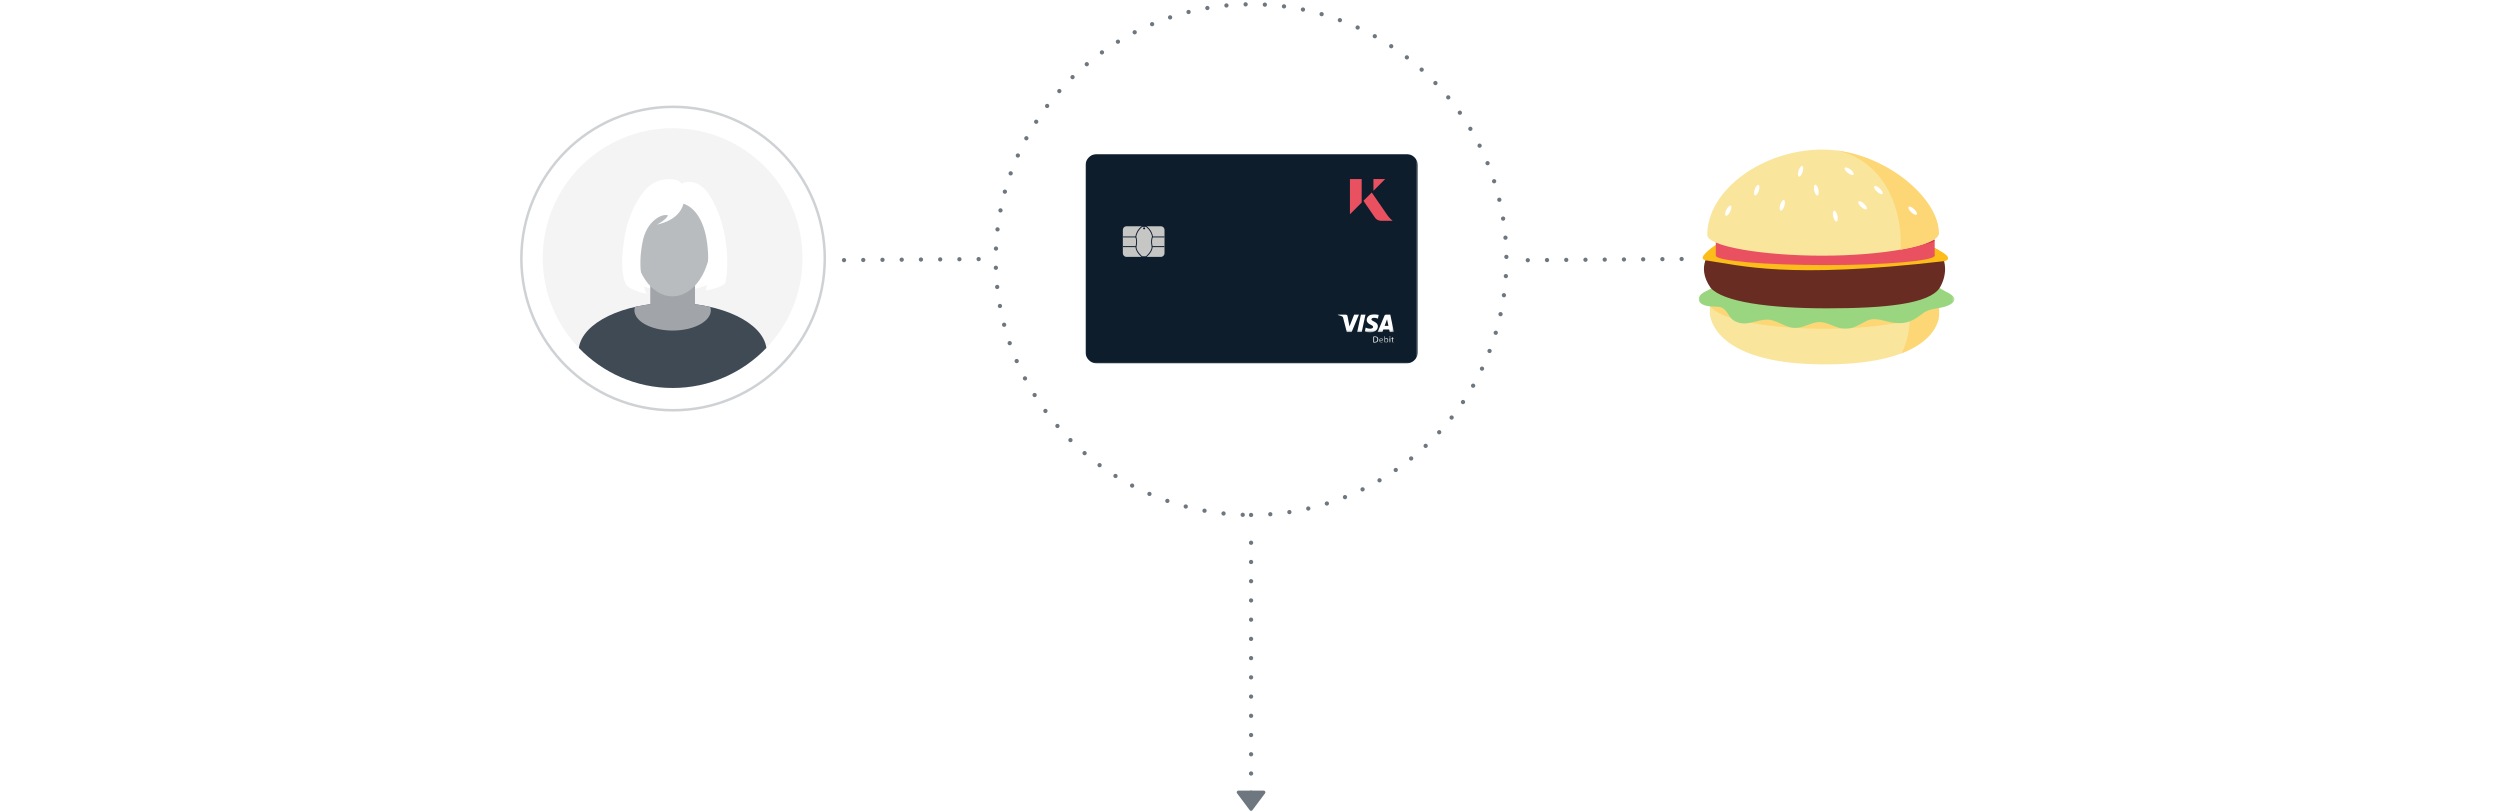 <svg width="1170" height="380" xmlns="http://www.w3.org/2000/svg" xmlns:xlink="http://www.w3.org/1999/xlink"><defs><path id="a" d="M0 .942h155.574V99H0z"/><path id="c" d="M0 .014h26.36v8.514H0z"/><path id="e" d="M.24.02h1.788v2.114H.239z"/><path id="g" d="M.109.1h1.938v3.02H.109z"/><path id="i" d="M0 13.427h26.36V.111H0z"/><path id="k" d="M0 .36h119.68v26.792H0z"/></defs><g fill="none" fill-rule="evenodd"><path fill="#FFF" d="M0 0h1170v380H0z"/><path d="M585.5 241c65.998 0 119.5-53.502 119.5-119.5C705 55.502 651.498 2 585.5 2 519.502 2 466 55.502 466 121.5c0 65.998 53.502 119.5 119.5 119.5z" stroke="#6E7780" stroke-width="2" stroke-linecap="round" stroke-dasharray="0,9"/><g transform="translate(508 71.06)"><mask id="b" fill="#fff"><use xlink:href="#a"/></mask><path d="M155.574 93.613a5.442 5.442 0 01-5.442 5.445H5.445A5.445 5.445 0 010 93.613V6.442A5.444 5.444 0 015.445 1h144.687a5.441 5.441 0 015.442 5.442v87.171z" fill="#0D1D2C" mask="url(#b)"/></g><path fill="#EA5160" d="M631.772 100.284l5.496-5.496V83.796h-5.496zM642.764 83.795v5.496l5.496-5.496zM649.31 100.72l-7.336-10.635-3.888 3.885 5.331 7.782c.771 1.125 1.881 1.57 3.075 1.57h5.274a12.836 12.836 0 01-2.457-2.602"/><g transform="translate(626 147)"><g transform="translate(0 .012)"><mask id="d" fill="#fff"><use xlink:href="#c"/></mask><path d="M13.052.165l-1.761 8.233H9.16L10.922.165h2.13zm8.962 5.316l1.122-3.092.644 3.092h-1.766zm2.377 2.917h1.97L24.64.165h-1.818a.97.97 0 00-.907.604l-3.195 7.63h2.235l.445-1.23h2.732l.258 1.23zM18.83 5.71c.01-2.173-3.005-2.292-2.984-3.263.006-.296.288-.61.903-.69.306-.04 1.146-.071 2.1.368L19.225.38a5.704 5.704 0 00-1.992-.366c-2.105 0-3.587 1.12-3.6 2.723-.013 1.184 1.058 1.845 1.866 2.24.829.403 1.107.662 1.104 1.023-.005.552-.662.796-1.274.806-1.071.017-1.693-.289-2.188-.52l-.386 1.804c.497.229 1.416.427 2.37.438 2.236 0 3.7-1.106 3.708-2.818zM10.01.165L6.557 8.398H4.305l-1.697-6.57c-.104-.405-.193-.554-.507-.724C1.589.826.744.565 0 .404l.05-.24h3.624c.462 0 .877.308.982.84l.897 4.765L7.771.165h2.238z" fill="#FEFEFE" mask="url(#d)"/></g><path d="M17.07 13.01c.092.013.226.018.368.018.783 0 1.202-.436 1.202-1.198.004-.666-.372-1.089-1.144-1.089-.188 0-.33.017-.426.038v2.232zm-.365-2.495c.222-.038.486-.063.775-.063.524 0 .896.126 1.143.352.256.23.403.557.403 1.013 0 .461-.147.838-.406 1.098-.269.263-.704.406-1.253.406-.264 0-.478-.013-.662-.033v-2.773z" fill="#FEFEFE"/><g transform="translate(19.218 11.208)"><mask id="f" fill="#fff"><use xlink:href="#e"/></mask><path d="M1.671.878c.005-.23-.096-.595-.51-.595-.378 0-.537.339-.566.595H1.67zm-1.08.263c.008.5.322.704.695.704.264 0 .427-.046.561-.104l.067.263a1.65 1.65 0 01-.678.13c-.624 0-.997-.415-.997-1.026S.6.019 1.19.019c.667 0 .839.578.839.95 0 .076-.005.13-.013.172H.59z" fill="#FEFEFE" mask="url(#f)"/></g><g transform="translate(21.682 10.222)"><mask id="h" fill="#fff"><use xlink:href="#g"/></mask><path d="M.49 2.261a.566.566 0 00.57.565c.388 0 .614-.313.614-.779 0-.406-.21-.754-.607-.754a.592.592 0 00-.557.453.589.589 0 00-.02.155v.36zM.124.1h.364v1.273h.009c.13-.226.364-.368.69-.368.507 0 .859.419.859 1.03 0 .724-.46 1.085-.913 1.085-.293 0-.528-.113-.683-.377H.443l-.021.33H.109c.007-.138.016-.343.016-.523V.1z" fill="#FEFEFE" mask="url(#h)"/></g><mask id="j" fill="#fff"><use xlink:href="#i"/></mask><path d="M24.294 13.295h.369V11.27h-.369v2.026zm.41-2.596c0 .126-.087.226-.234.226-.134 0-.221-.1-.221-.226s.092-.23.23-.23c.134 0 .226.1.226.23zM25.824 10.783v.486h.527v.28h-.527v1.093c0 .251.071.394.276.394.1 0 .16-.008.213-.025l.017.28a.99.99 0 01-.327.05.526.526 0 01-.397-.154c-.1-.113-.143-.294-.143-.532V11.55h-.314v-.281h.314v-.377l.36-.11z" fill="#FEFEFE" mask="url(#j)"/></g><path d="M544.998 118.495c0 .95-.753 1.722-1.686 1.722h-16.14c-.933 0-1.686-.771-1.686-1.722v-10.89c0-.948.753-1.722 1.686-1.722h16.14c.933 0 1.686.774 1.686 1.722v10.89z" fill="#C6C6C5"/><path d="M545.004 111.097h-5.802l-.024-.186c-.447-2.94-2.56-4.53-2.913-4.779h-1.602c-.354.25-2.47 1.84-2.91 4.78l-.03.185h-6.252v-.438h5.877c.579-3.273 3.02-4.869 3.126-4.935l.057-.033h1.866l.054.033c.108.066 2.55 1.662 3.126 4.935h5.427v.438zM536.41 120.417h-1.976l-.063-.048c-.117-.093-2.811-2.241-2.964-4.725H525.5v-.438h6.339v.219c0 2.172 2.349 4.218 2.75 4.554h1.666c.399-.336 2.748-2.382 2.748-4.554v-.22h6v.439h-5.565c-.156 2.484-2.85 4.632-2.967 4.725l-.06.048z" fill="#0D1C2C"/><path d="M535.927 106.879a.46.46 0 01-.465.462.463.463 0 110-.924c.258 0 .465.207.465.462M531.829 115.492l-.42-.135c.003-.01.3-.94.3-2.232 0-1.281-.372-2.151-.375-2.16l.402-.174c.018.039.41.957.41 2.334 0 1.365-.305 2.328-.317 2.367M539.039 115.492c-.012-.04-.318-1.002-.318-2.367 0-1.377.393-2.295.408-2.334l.405.174c-.003.009-.375.879-.375 2.16 0 1.293.297 2.223.3 2.232l-.42.135z" fill="#0D1C2C"/><g><path stroke="#6E7780" stroke-width="2" stroke-linecap="round" stroke-dasharray="0,9" d="M585.5 254v120"/><path d="M579.607 370h11.786a.804.804 0 01.643 1.286l-5.893 7.857a.804.804 0 01-1.286 0l-5.893-7.857a.804.804 0 01.643-1.286z" fill="#6E7780"/></g><path stroke="#6E7780" stroke-width="2" stroke-linecap="round" stroke-dasharray="0,9" d="M458 121.254l-64 .492"/><g transform="translate(244 50)"><path d="M131.575 70.788c0 33.57-27.215 60.787-60.787 60.787-33.573 0-60.789-27.216-60.789-60.787C10 37.216 37.215 10 70.787 10c33.572 0 60.787 27.215 60.787 60.787" fill="#F4F4F4"/><path d="M53.9 83.14s18.3 6.862 33.373 0l1.615-13.322-36.49.077" fill="#FFF"/><path d="M70.787 131.575c17.254 0 32.816-7.201 43.88-18.746-1.63-11.785-20.645-21.088-43.88-21.088-23.235 0-42.25 9.303-43.88 21.088 11.064 11.545 26.627 18.746 43.88 18.746" fill="#404A55"/><path d="M88.402 93.642a75.094 75.094 0 00-7.139-1.242V80.448H60.311V92.4a75.094 75.094 0 00-7.139 1.242 5.255 5.255 0 00-.257 1.546c0 5.248 8.002 9.502 17.872 9.502s17.872-4.254 17.872-9.502c0-.527-.102-1.042-.257-1.546" fill="#A1A5A9"/><path d="M54.57 64.62c.544 2.336-.086 4.479-1.407 4.787-1.322.308-2.834-1.336-3.378-3.673-.545-2.336.085-4.48 1.407-4.787 1.321-.307 2.834 1.336 3.378 3.673" fill="#FFF"/><path d="M54.57 64.62c.544 2.336-.086 4.479-1.407 4.787-1.322.308-2.834-1.336-3.378-3.673-.545-2.336.085-4.48 1.407-4.787 1.321-.307 2.834 1.336 3.378 3.673z" stroke="#898C8D"/><path d="M86.703 64.62c-.544 2.336.084 4.479 1.406 4.787 1.323.308 2.835-1.336 3.379-3.673.544-2.336-.085-4.48-1.407-4.787-1.322-.307-2.835 1.336-3.379 3.673" fill="#FFF"/><path d="M86.703 64.62c-.544 2.336.084 4.479 1.406 4.787 1.323.308 2.835-1.336 3.379-3.673.544-2.336-.085-4.48-1.407-4.787-1.322-.307-2.835 1.336-3.379 3.673z" stroke="#898C8D"/><path d="M88.65 62.423c0-14.507-8.04-26.267-17.956-26.267-9.917 0-17.956 11.76-17.956 26.267S60.777 88.69 70.694 88.69 88.65 76.93 88.65 62.423" fill="#B8BCBF"/><path d="M92.51 50.485l-.006-.014c-1.873-4.756-4.1-9.139-6.616-11.84l.002-.002c-.088-.094-.175-.175-.263-.264a11.486 11.486 0 00-1.266-1.124 10.864 10.864 0 00-1.999-1.232c-.035-.016-.065-.033-.1-.049-.015-.006-.029-.01-.043-.017a8.977 8.977 0 00-.569-.234c-.115-.043-.226-.08-.338-.119l-.027-.008c-1.458-.484-2.73-.518-3.704-.395a6.194 6.194 0 00-1.215.255c-.15.046-.277.091-.388.133l-.118.046c-.203.082-.313.141-.313.141l.012.01a5.88 5.88 0 00-1.735 1.3l1.574 8.163s12.483 1.96 12.028 27.973v.028c.087 3.772-.198 7.985-.998 12.677 0 0 6.732-1.003 9.023-3.439 0 0 3.375-14.347-2.942-31.989" fill="#FFF"/><path d="M75.237 36.156s-1.293-2.184-5.497-2.332a18.846 18.846 0 00-1.854.066c-.094.01-.183.015-.28.025-.18.02-.35.046-.525.07-.245.033-.495.071-.754.12-3.212.594-5.536 2.056-7.19 3.657 0 .001-7.14 6.115-10.327 20.687h-.002l-.023.12a62.774 62.774 0 00-.942 5.596c-2.065 15.028 1.434 19.458 1.434 19.458 3.746 3.053 9.38 3.863 9.38 3.863s-5.378-9.23-1.6-25.729c.81-2.824 2.296-7.062 6.882-9.96.027-.018.054-.037.082-.053 3.012-1.698 4.574-.938 4.574-.938-.733 2.017-5.16 4.31-5.16 4.31 18.076-4.068 11.802-18.96 11.802-18.96" fill="#FFF"/><circle stroke="#CFD2D5" stroke-width="1.192" cx="71" cy="71" r="71"/></g><path stroke="#6E7780" stroke-width="2" stroke-linecap="round" stroke-dasharray="0,9" d="M787 121.215l-74 .57"/><g><path d="M907.552 147.262v-5.48h-107.36V147.261h.059c.528 4.18 5.57 23.275 53.82 23.275 54.183 0 53.48-23.275 53.48-23.275" fill="#FAE59D"/><path d="M907.463 141.782c0 6.683-24.034 12.101-53.683 12.101-29.643 0-53.677-5.418-53.677-12.101 0-6.684 24.034-12.102 53.677-12.102 29.649 0 53.683 5.418 53.683 12.102" fill="#FDD776"/><path d="M907.463 147.262v-5.48h-13.848v9.11s.119 6.618-3.572 14.386c17.751-6.87 17.42-18.016 17.42-18.016" fill="#FDD776"/><g transform="translate(795 126.795)"><mask id="l" fill="#fff"><use xlink:href="#k"/></mask><path d="M117.961 15.533c3.78-2.428.531-4.477-2.14-5.777-2.4-1.172-6.952-4.484-9.555-4.003-2.337.435-2.244 1.094-4.509-.078-4.768-2.471-6.783-1.662-11.698-.069-4.618 1.5-6.112-2.28-10.155-3.655C75.602.495 72.077 4.235 67.94 3.566c-3.43-.553-5.03-3.33-8.896-3.203-4.136.132-6.892 2.49-10.614 3.762-3.843 1.31-6.961-2.293-10.87-2.246-4.818.056-7.961 3.118-12.314 4.48-3.45 1.078-7.37-.35-10.823-.556-3.547-.215-6.393 1.213-9.437 2.86C3.3 9.574-.054 10.817 0 13.19c.06 2.584 3.61 3.265 5.581 3.434 2.644.225 4.93-.366 6.846 1.777 1.672 1.869 2.128 3.866 4.546 5.131 6.193 3.237 11.783-2.237 17.785-.319 5.234 1.675 7.971 4.693 13.926 2.9 3.038-.912 5.665-2.525 8.946-2.106 3.937.503 7.511 3.312 11.445 3.137 3.584-.162 6.521-2.356 9.668-3.843 4.1-1.931 8.667.553 12.904 1.009 5.896.631 8.733-1.01 13.242-4.437 3.98-3.03 9.108-1.796 13.073-4.34" fill="#9AD680" mask="url(#l)"/></g><path d="M907.725 117.704l-106.86-.207s-7.518 6.877-.278 17.226c5.784 6.508 26.915 9.577 54.47 9.577 27.556 0 47.787-2.11 52.706-9.577 0 0 5.742-8.577-.038-17.02" fill="#682C23"/><path d="M907.86 118.164c0 3.594-24.016 6.509-53.637 6.509-29.62 0-53.636-2.915-53.636-6.509 0-3.593 24.015-6.508 53.636-6.508 29.621 0 53.636 2.915 53.636 6.508" fill="#775123"/><path d="M811.474 109.3s-20.594 11.496-12.876 12.592c16.188 2.31 37.795 8.868 111.706.278 6.621-2.543-12.095-8.636-13.573-10.514-1.478-1.88-85.257-2.356-85.257-2.356" fill="#FCBD1B"/><path d="M905.435 119.635c0 2.447-22.933 4.43-51.218 4.43-28.286 0-51.217-1.983-51.217-4.43 0-2.448 22.93-4.43 51.217-4.43 28.285 0 51.218 1.982 51.218 4.43" fill="#EA5160"/><path fill="#EA5160" d="M803.001 119.635h102.436v-7.204H803z"/><path d="M905.435 112.43c0 2.45-22.933 4.433-51.218 4.433-28.286 0-51.217-1.983-51.217-4.433 0-2.447 22.93-4.43 51.217-4.43 28.285 0 51.218 1.983 51.218 4.43" fill="#D1374D"/><g><path d="M907.366 109.129c0 6.02-26.956 10.536-54.508 10.536-27.555 0-53.858-4.315-53.858-9.733C799 88.66 825.303 70 852.858 70c27.552 0 54.508 22.072 54.508 39.129" fill="#FAE59D"/><path d="M858.926 70.35c24.219 4.574 31.783 29.942 30.502 46.49 10.746-1.894 17.938-4.603 17.938-7.711 0-15.801-23.128-35.902-48.44-38.78" fill="#FDD776"/><path d="M823.098 89.292c-.46 1.366-1.26 2.328-1.785 2.147-.525-.175-.578-1.428-.112-2.79.46-1.366 1.26-2.325 1.784-2.15.525.178.575 1.428.113 2.793M872.367 95.355c1.05.984 1.594 2.115 1.213 2.519-.378.406-1.538-.07-2.587-1.057-1.05-.987-1.594-2.112-1.216-2.518.381-.403 1.54.072 2.59 1.056M895.82 97.864c1.05.987 1.593 2.115 1.215 2.518-.381.406-1.54-.069-2.587-1.056-1.05-.988-1.597-2.112-1.215-2.519.378-.403 1.537.072 2.587 1.057M879.788 88.24c1.053.984 1.597 2.115 1.216 2.518-.378.403-1.54-.069-2.587-1.056-1.05-.987-1.594-2.112-1.216-2.518.381-.404 1.537.071 2.587 1.056M866.036 79.345c1.143.878 1.793 1.947 1.456 2.387-.338.438-1.534.081-2.681-.794-1.14-.878-1.793-1.946-1.453-2.387.338-.44 1.537-.08 2.678.794M851.005 88.746c.325 1.403.147 2.643-.394 2.768-.54.122-1.237-.915-1.562-2.318-.322-1.406-.147-2.643.394-2.768.54-.122 1.237.915 1.562 2.318M859.906 100.924c.322 1.403.147 2.643-.394 2.768-.544.122-1.24-.915-1.562-2.318-.322-1.406-.147-2.643.393-2.768.541-.122 1.238.915 1.563 2.318M809.736 99.038c-.638 1.294-1.556 2.144-2.053 1.897-.497-.244-.384-1.49.253-2.781.634-1.294 1.556-2.144 2.053-1.9.493.247.381 1.494-.253 2.784M843.63 80.44c-.431 1.375-1.206 2.356-1.737 2.19-.528-.165-.61-1.412-.178-2.786.425-1.378 1.203-2.356 1.73-2.194.532.166.613 1.416.185 2.79M835.077 96.387c-.428 1.371-1.206 2.356-1.734 2.19-.528-.166-.61-1.412-.181-2.787.428-1.378 1.203-2.356 1.734-2.194.528.166.612 1.416.181 2.79" fill="#FFF"/></g></g></g></svg>